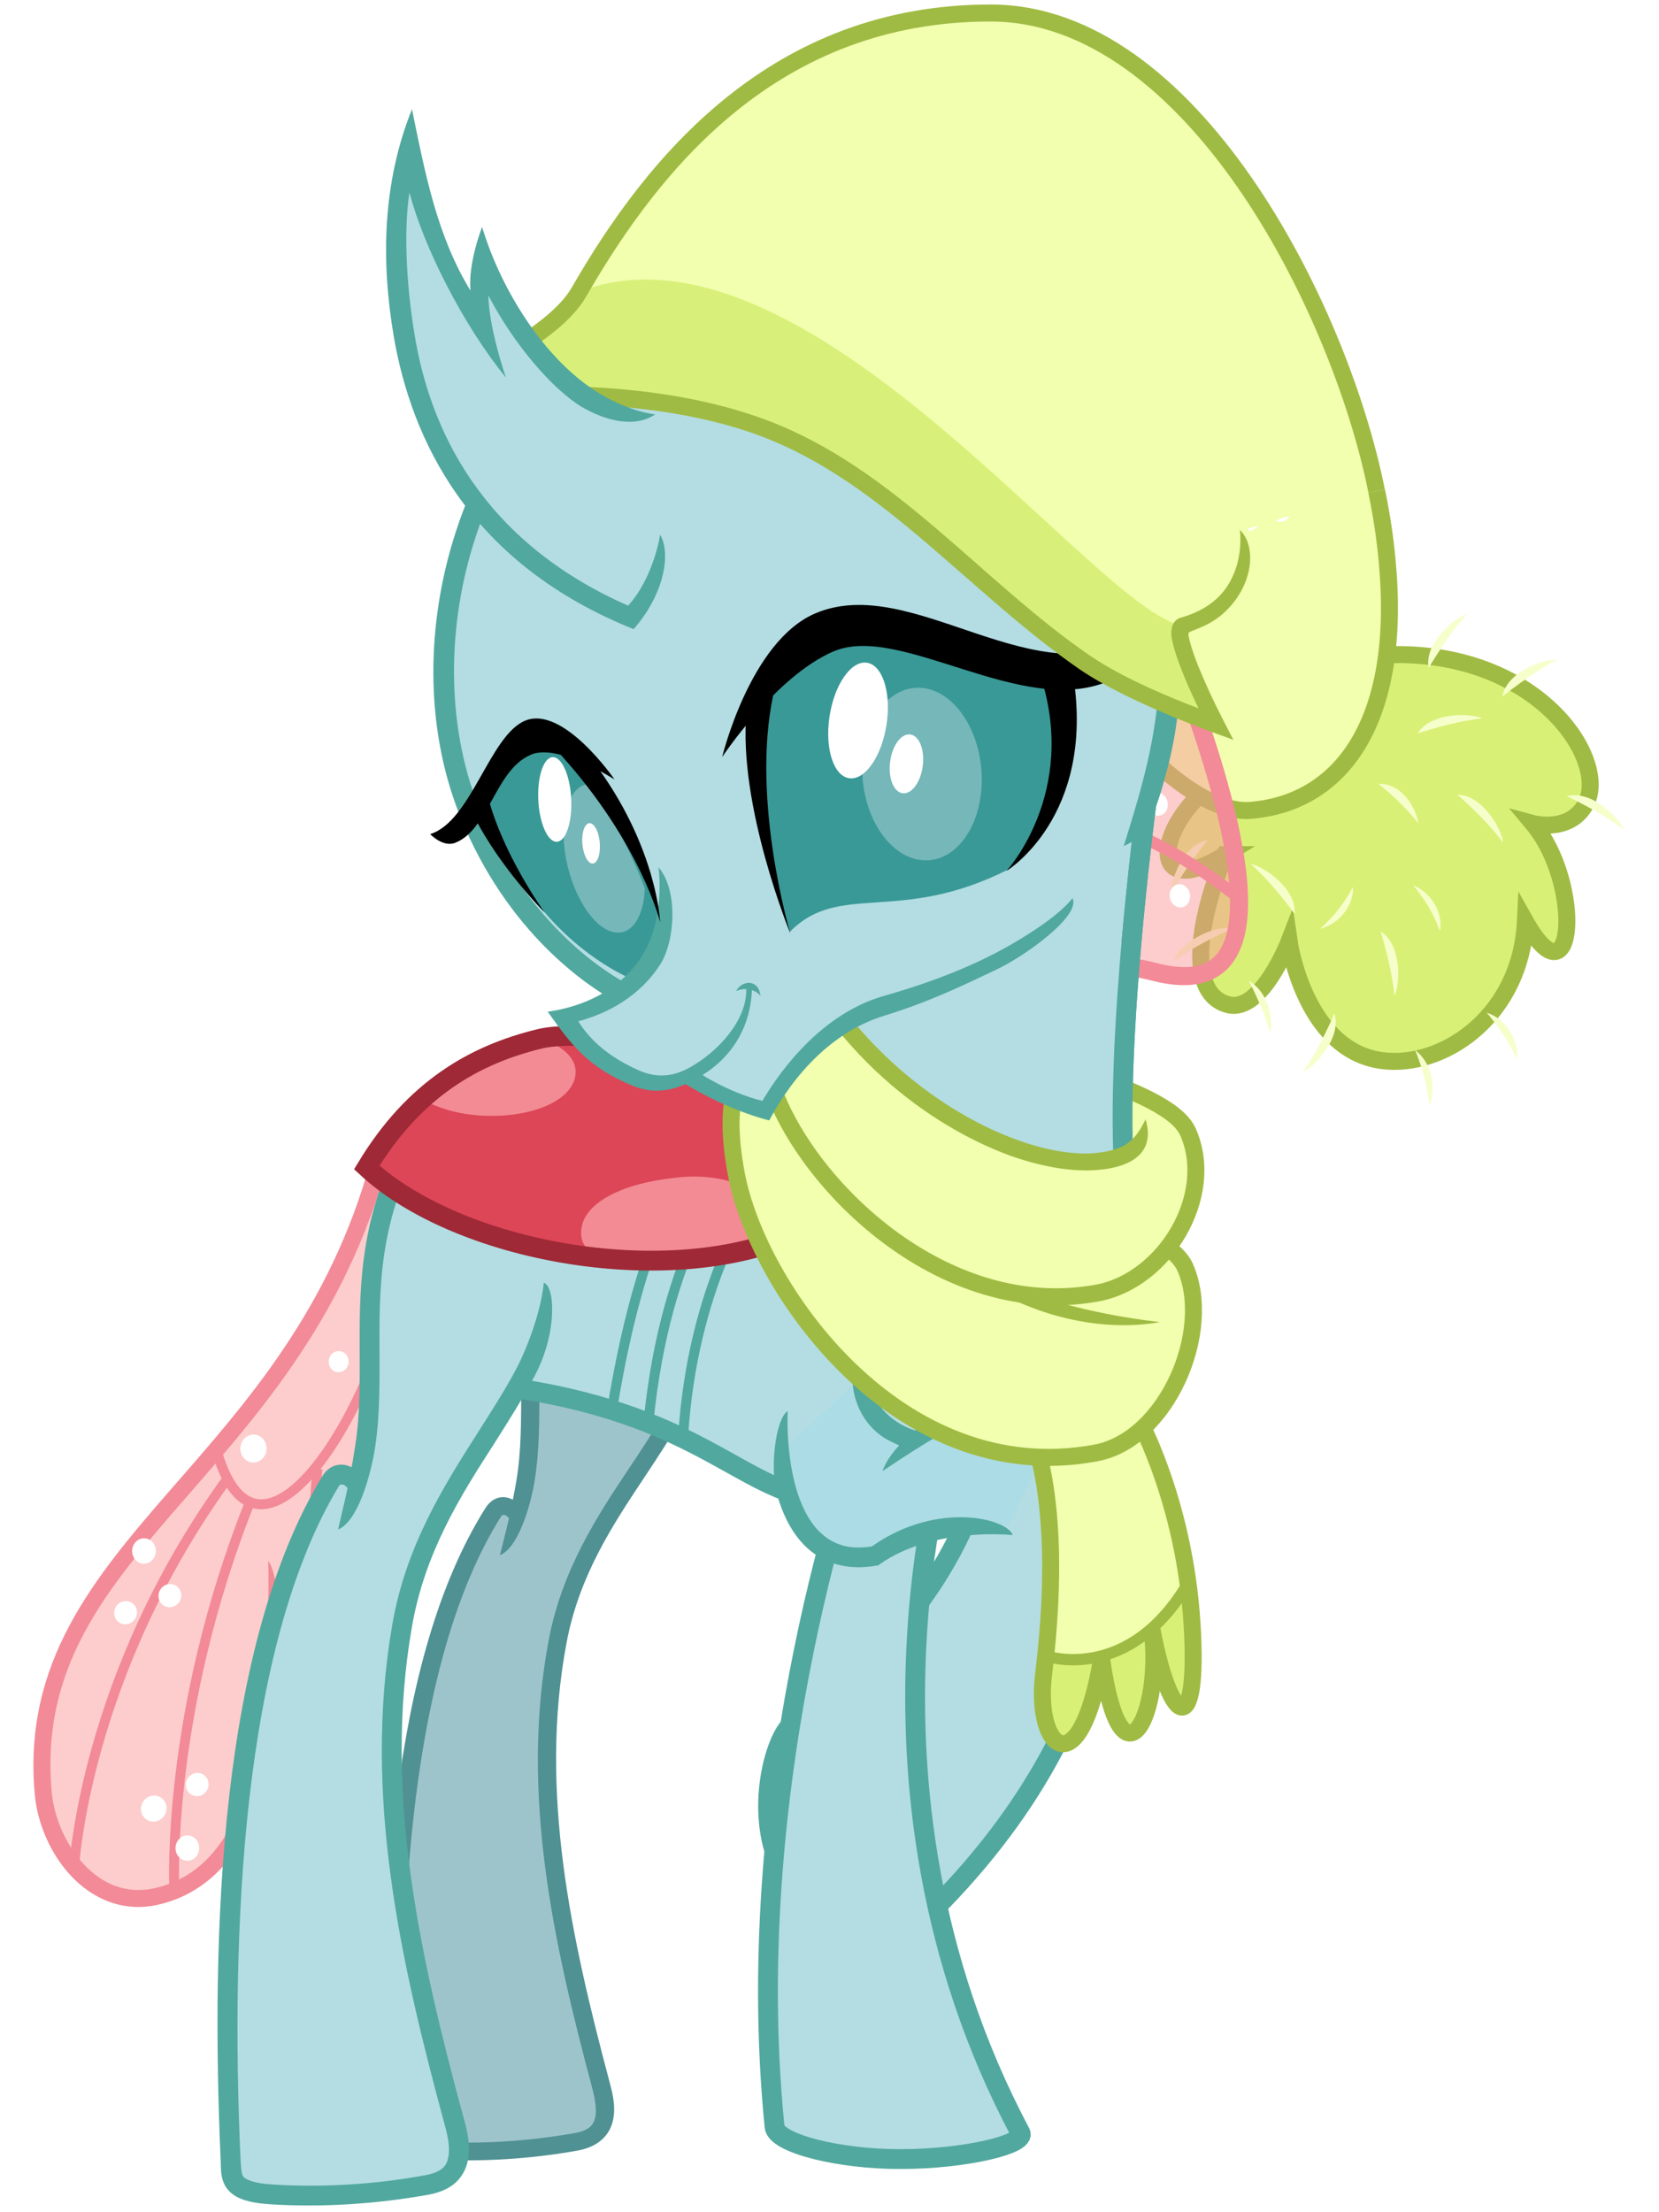 <?xml version="1.0" encoding="UTF-8" standalone="no"?>
<!-- Created with Inkscape (http://www.inkscape.org/) -->
<svg xmlns:dc="http://purl.org/dc/elements/1.1/" xmlns:cc="http://creativecommons.org/ns#" xmlns:rdf="http://www.w3.org/1999/02/22-rdf-syntax-ns#" xmlns:svg="http://www.w3.org/2000/svg" xmlns="http://www.w3.org/2000/svg" xmlns:sodipodi="http://sodipodi.sourceforge.net/DTD/sodipodi-0.dtd" xmlns:inkscape="http://www.inkscape.org/namespaces/inkscape" width="2400" height="3200" viewBox="0 0 2400 3200" id="svg4759" version="1.1" inkscape:version="0.91 r13725" sodipodi:docname="1690438.svg">
  <defs id="defs4761">
    <clipPath clipPathUnits="userSpaceOnUse" id="clipPath4909">
      <path sodipodi:nodetypes="cccccc" inkscape:connector-curvature="0" id="path4911" d="m 1506.9,2659.4 c -11.3,25.5 -32.1,39.5 -32.1,39.5 0,0 -26.5,-5.7 -26.9,-18.6 -4.6,-42.4 12,-73 12,-73 31.6,-18.2 56.7,6.3 56.7,6.3 1.3,24.7 -9.7,45.8 -9.7,45.8 z" style="opacity:1;fill:#329296;fill-opacity:1;fill-rule:nonzero;stroke:none;stroke-width:7;stroke-linecap:butt;stroke-linejoin:miter;stroke-miterlimit:8;stroke-dasharray:none;stroke-dashoffset:0;stroke-opacity:1"/>
    </clipPath>
    <clipPath clipPathUnits="userSpaceOnUse" id="clipPath4909-7">
      <path sodipodi:nodetypes="cccccc" inkscape:connector-curvature="0" id="path4911-9" d="m 1506.9,2659.4 c -11.3,25.5 -32.1,39.5 -32.1,39.5 0,0 -26.5,-5.7 -26.9,-18.6 -4.6,-42.4 12,-73 12,-73 31.6,-18.2 56.7,6.3 56.7,6.3 1.3,24.7 -9.7,45.8 -9.7,45.8 z" style="opacity:1;fill:#329296;fill-opacity:1;fill-rule:nonzero;stroke:none;stroke-width:7;stroke-linecap:butt;stroke-linejoin:miter;stroke-miterlimit:8;stroke-dasharray:none;stroke-dashoffset:0;stroke-opacity:1"/>
    </clipPath>
    <filter inkscape:collect="always" style="color-interpolation-filters:sRGB" id="filter4848-9" x="-0.27" width="1.541" y="-0.178" height="1.357">
      <feGaussianBlur inkscape:collect="always" stdDeviation="5.433" id="feGaussianBlur4850-3"/>
    </filter>
    <clipPath clipPathUnits="userSpaceOnUse" id="clipPath4909-1">
      <path sodipodi:nodetypes="cccccc" inkscape:connector-curvature="0" id="path4911-0" d="m 1506.9,2659.4 c -11.3,25.5 -32.1,39.5 -32.1,39.5 0,0 -26.5,-5.7 -26.9,-18.6 -4.6,-42.4 12,-73 12,-73 31.6,-18.2 56.7,6.3 56.7,6.3 1.3,24.7 -9.7,45.8 -9.7,45.8 z" style="opacity:1;fill:#329296;fill-opacity:1;fill-rule:nonzero;stroke:none;stroke-width:7;stroke-linecap:butt;stroke-linejoin:miter;stroke-miterlimit:8;stroke-dasharray:none;stroke-dashoffset:0;stroke-opacity:1"/>
    </clipPath>
  </defs>
  <sodipodi:namedview id="base" pagecolor="#ffffff" bordercolor="#666666" borderopacity="1.0" inkscape:pageopacity="0.0" inkscape:pageshadow="2" inkscape:zoom="0.12282" inkscape:cx="1543.6" inkscape:cy="1331.7" inkscape:document-units="px" inkscape:current-layer="layer1" showgrid="false" borderlayer="true" units="px" inkscape:window-width="1500" inkscape:window-height="947" inkscape:window-x="-8" inkscape:window-y="-8" inkscape:window-maximized="1"/>
  <g inkscape:label="Layer 1" inkscape:groupmode="layer" id="layer1" transform="translate(0,2147.6)">
    <g inkscape:export-ydpi="88.97" inkscape:export-xdpi="88.97" inkscape:export-filename="C:\Users\rjher\Desktop\winter.png" transform="matrix(4.097,0,0,4.097,-22191,-24423)" id="g10240" style="display:inline;opacity:1">
      <g id="g10242" transform="matrix(0.899,-0.438,0.438,0.899,-2109.9,3086.3)">
        <path sodipodi:nodetypes="cscsccsscc" inkscape:connector-curvature="0" id="path10244" d="m 5993,5870.3 c -19.5,17.3 -33.6,38.4 -22.2,48.1 9.2,7.8 29.1,-10.7 29.1,-10.7 0,0 -12.6,39 13,53.4 18.4,10.4 49.5,5.2 65.1,-23.2 2.1,35.5 24.2,-2.9 17.5,-29.9 0,0 10.3,9 20,1.8 13.4,-10 8.7,-52 -33.4,-74.6 -25.3,-13.6 -48.6,-9.9 -62.1,11.1 -35.2,-8.4 -67.1,28.1 -27,24 z" style="opacity:1;fill:#d8f076;fill-opacity:1;stroke:#a0bb43;stroke-width:6;stroke-linecap:butt;stroke-linejoin:miter;stroke-miterlimit:4;stroke-dasharray:none;stroke-dashoffset:0;stroke-opacity:1"/>
        <path id="path10246" d="m 6104.7,5831.3 c -5.8,0.2 -16.2,3.8 -18.2,11.2 0,0 10.8,-7.3 20.4,-11.1 -0.6,-0.1 -1.4,-0.1 -2.2,-0.1 z m -108.2,2.8 c 5.7,8.7 10.3,20.9 10.3,20.9 3,-8.3 -5.8,-18.7 -10.3,-20.9 z m 73.5,2.7 c -5.5,-0.1 -17.3,3.8 -19.3,11.7 0,0 10.5,-7.5 20.3,-11.6 -0.3,0 -0.6,-0.1 -1,-0.1 z m 49,20.9 c -5.1,0 -10.7,1.3 -13.6,5.3 0,0 12.7,-3 23.1,-3.2 -1.9,-1.1 -5.5,-2 -9.5,-2.1 z m -39.9,2.2 c -2.2,0 -4.4,0.5 -6.2,1.7 0,0 12.9,1.6 22.8,5.2 -2.4,-2.8 -9.9,-7 -16.6,-6.9 z m -92.7,2.7 c -7.5,0.3 -15.2,8.1 -16.9,12.1 8.3,-6.3 20.1,-11.7 20.1,-11.7 -1.1,-0.3 -2.1,-0.4 -3.2,-0.4 z m 66.2,8.9 c 0,0 4.3,8.4 6.6,18.7 1.5,-4.7 1.3,-15.1 -6.6,-18.7 z m -52.9,5.7 c 4.1,9.9 6.2,22.6 6.2,22.6 4.5,-7.4 -2.2,-19.6 -6.2,-22.6 z m 76.3,10 c 0,0 5.2,11.9 7.1,22.2 1.7,-4.7 0.7,-18.4 -7.1,-22.2 z m -102.1,4.9 c -6.2,-0.2 -12.3,1.6 -13.2,4 10.5,-1.9 23.4,-1.2 23.4,-1.2 -2.7,-1.9 -6.5,-2.7 -10.2,-2.8 z m 54.7,8.2 c -8.4,6.2 -16.9,8.2 -16.9,8.2 8.6,1.6 15,-3.6 16.9,-8.2 z m 81.9,4.3 c 0,0 8.2,9.9 12.9,19.4 0.4,-4.9 -4.4,-17.9 -12.9,-19.4 z m -62.6,4.4 c 0,0 2.6,8.4 1.5,18.8 3,-4 4.2,-12.2 -1.5,-18.8 z m -66.9,4.9 c 0,0 0.5,9.4 -1.3,20 3.3,-3.9 5.8,-13.2 1.3,-20 z m 49.5,4.8 c 0,0 -1.9,12.9 -5.6,22.6 3.9,-3.1 10.2,-15.2 5.6,-22.6 z m -27.4,18.9 c 0,0 -9.7,8.6 -19.1,13.7 5.1,0.2 17.9,-5.1 19.1,-13.7 z m 48.5,23.3 c 0,0 2.6,9.1 2.4,19.6 2.7,-4.3 3.9,-13.5 -2.4,-19.6 z m -28.5,0.8 c 0,0 -0.4,10 -4.1,19.8 4,-3.2 7.9,-11.9 4.1,-19.8 z" style="opacity:1;fill:#f6ffcc;fill-opacity:1;stroke:none;stroke-width:6;stroke-linecap:butt;stroke-linejoin:miter;stroke-miterlimit:4;stroke-dasharray:none;stroke-dashoffset:0;stroke-opacity:1" inkscape:connector-curvature="0"/>
      </g>
      <path style="opacity:1;fill:#f1ffae;fill-opacity:1;stroke:none;stroke-width:6;stroke-linecap:butt;stroke-linejoin:miter;stroke-miterlimit:4;stroke-dasharray:none;stroke-dashoffset:0;stroke-opacity:1" d="m 5902,5605.7 c 1.8,8.7 3.5,21.5 4.2,29.3 5.3,55.8 -15.5,85.3 -48,88.1 -30.8,2.7 -76.7,-69.1 -76.7,-69.1" id="path10248" inkscape:connector-curvature="0" sodipodi:nodetypes="cssc"/>
      <path sodipodi:nodetypes="cssc" inkscape:connector-curvature="0" id="path10250" d="m 5902.5,5610.4 c 1.8,8.7 3,16.8 3.7,24.6 5.3,55.8 -15.5,85.3 -48,88.1 -30.8,2.7 -76.7,-69.1 -76.7,-69.1" style="opacity:1;fill:none;fill-opacity:1;stroke:#a0bb43;stroke-width:6;stroke-linecap:butt;stroke-linejoin:miter;stroke-miterlimit:4;stroke-dasharray:none;stroke-dashoffset:0;stroke-opacity:1"/>
      <g id="g10252" transform="matrix(1,0,-0.035,1,5194.8,3012.7)">
        <path sodipodi:nodetypes="csc" inkscape:connector-curvature="0" id="path10254" d="m 686.33,2767.8 c 0,0 15.15,-6.6 40.02,-0.3 63.77,16.1 8.02,-106.3 -35.99,-197.6" style="opacity:1;fill:#fa9a97;fill-opacity:0.49;fill-rule:nonzero;stroke:#f38a97;stroke-width:6.381;stroke-linecap:butt;stroke-linejoin:miter;stroke-miterlimit:8;stroke-dasharray:none;stroke-dashoffset:0;stroke-opacity:1"/>
        <g id="g10256" transform="matrix(-0.957,0.292,0.292,0.957,516.03,-118.82)">
          <path id="path10258" d="m 628.27,2763.5 c 0,2.3 -1.62,4.1 -3.58,4.1 -1.96,0 -3.55,-1.8 -3.58,-4.1 0,-2.3 1.59,-4.2 3.58,-4.2 1.99,0 3.6,1.9 3.58,4.2 z" style="opacity:1;fill:#ffffff;fill-opacity:1;fill-rule:nonzero;stroke:none;stroke-width:9;stroke-linecap:butt;stroke-linejoin:miter;stroke-miterlimit:8;stroke-dasharray:none;stroke-dashoffset:0;stroke-opacity:1" inkscape:connector-curvature="0" sodipodi:nodetypes="ccccc"/>
          <path id="path10260" d="m 629.09,2797.1 c 0,2.2 -1.62,4.1 -3.58,4.1 -1.95,0 -3.55,-1.9 -3.58,-4.1 0,-2.4 1.59,-4.2 3.58,-4.2 1.99,0 3.6,1.8 3.58,4.2 z" style="opacity:1;fill:#ffffff;fill-opacity:1;fill-rule:nonzero;stroke:none;stroke-width:9;stroke-linecap:butt;stroke-linejoin:miter;stroke-miterlimit:8;stroke-dasharray:none;stroke-dashoffset:0;stroke-opacity:1" inkscape:connector-curvature="0" sodipodi:nodetypes="ccccc"/>
          <path id="path10262" d="m 572.23,2675.4 a 4.151,4.412 0 0 1 -4.15,4.4 4.151,4.412 0 0 1 -4.15,-4.4 4.151,4.412 0 0 1 4.15,-4.4 4.151,4.412 0 0 1 4.15,4.4 z" style="opacity:1;fill:#ffffff;fill-opacity:1;fill-rule:nonzero;stroke:none;stroke-width:9;stroke-linecap:butt;stroke-linejoin:miter;stroke-miterlimit:8;stroke-dasharray:none;stroke-dashoffset:0;stroke-opacity:1" inkscape:connector-curvature="0"/>
          <path id="path10264" d="m 560.03,2675.9 a 3.581,4.161 0 0 1 -3.58,4.1 3.581,4.161 0 0 1 -3.58,-4.1 3.581,4.161 0 0 1 3.58,-4.2 3.581,4.161 0 0 1 3.58,4.2 z" style="opacity:1;fill:#ffffff;fill-opacity:1;fill-rule:nonzero;stroke:none;stroke-width:9;stroke-linecap:butt;stroke-linejoin:miter;stroke-miterlimit:8;stroke-dasharray:none;stroke-dashoffset:0;stroke-opacity:1" inkscape:connector-curvature="0"/>
        </g>
        <path style="opacity:1;fill:none;fill-opacity:1;fill-rule:nonzero;stroke:#f38a97;stroke-width:4.102;stroke-linecap:butt;stroke-linejoin:miter;stroke-miterlimit:8;stroke-dasharray:none;stroke-dashoffset:0;stroke-opacity:1" d="m 756.08,2742.2 c -34.6,-27.1 -57.42,-29 -57.42,-29" id="path10266" inkscape:connector-curvature="0" sodipodi:nodetypes="cc"/>
      </g>
      <g transform="matrix(0.983,-0.218,0.184,0.976,4579.5,3181.4)" inkscape:transform-center-y="117.19" inkscape:transform-center-x="53.65" id="g10268">
        <path sodipodi:nodetypes="cssccc" inkscape:connector-curvature="0" id="path10270" d="m 462.56,2821.6 c -47.77,114 -153.55,114.3 -162.23,205.3 -1.78,18.7 9.14,44.5 32.16,44.5 40.84,0 54.36,-58.4 59.12,-89.4 45.41,37.3 57.23,-90.8 76.15,-144.8 z" style="opacity:1;fill:#fa9a97;fill-opacity:0.49;fill-rule:nonzero;stroke:none;stroke-width:7;stroke-linecap:butt;stroke-linejoin:miter;stroke-miterlimit:8;stroke-dasharray:none;stroke-dashoffset:0;stroke-opacity:1"/>
        <path style="color:#000000;font-style:normal;font-variant:normal;font-weight:normal;font-stretch:normal;font-size:medium;line-height:normal;font-family:sans-serif;text-indent:0;text-align:start;text-decoration:none;text-decoration-line:none;text-decoration-style:solid;text-decoration-color:#000000;letter-spacing:normal;word-spacing:normal;text-transform:none;direction:ltr;block-progression:tb;writing-mode:lr-tb;baseline-shift:baseline;text-anchor:start;white-space:normal;clip-rule:nonzero;display:inline;overflow:visible;visibility:visible;opacity:1;isolation:auto;mix-blend-mode:normal;color-interpolation:sRGB;color-interpolation-filters:linearRGB;solid-color:#000000;solid-opacity:1;fill:#f38a97;fill-opacity:1;fill-rule:nonzero;stroke:none;stroke-width:6;stroke-linecap:butt;stroke-linejoin:miter;stroke-miterlimit:8;stroke-dasharray:none;stroke-dashoffset:0;stroke-opacity:1;color-rendering:auto;image-rendering:auto;shape-rendering:auto;text-rendering:auto;enable-background:accumulate" d="m 454.38,2832.4 c -23.68,48.4 -58.35,74.3 -89.42,98.1 -33.53,25.7 -63.17,49.4 -67.62,96.1 -0.96,10.1 1.43,21.7 7.21,31.1 5.78,9.4 15.31,16.7 27.94,16.7 14.85,0 26.53,-7.4 35.2,-18 8.67,-10.6 14.59,-24.4 18.76,-38.1 8.33,-27.4 8.92,-50.6 6.58,-54.8 0,0 -4.27,26.6 -12.32,53.1 -4.03,13.2 -9.78,26.4 -17.66,36 -7.89,9.6 -17.65,15.8 -30.56,15.8 -10.39,0 -17.83,-5.7 -22.82,-13.8 -5,-8.2 -7.18,-18.8 -6.35,-27.4 4.23,-44.4 31.82,-66.3 65.29,-91.9 33.48,-25.7 72.52,-54.8 96.71,-112.5 0,0 -7.54,2.6 -10.94,9.6 z" id="path10272" inkscape:connector-curvature="0" sodipodi:nodetypes="csssssscsssssscc"/>
        <path style="color:#000000;font-style:normal;font-variant:normal;font-weight:normal;font-stretch:normal;font-size:medium;line-height:normal;font-family:sans-serif;text-indent:0;text-align:start;text-decoration:none;text-decoration-line:none;text-decoration-style:solid;text-decoration-color:#000000;letter-spacing:normal;word-spacing:normal;text-transform:none;direction:ltr;block-progression:tb;writing-mode:lr-tb;baseline-shift:baseline;text-anchor:start;white-space:normal;clip-rule:nonzero;display:inline;overflow:visible;visibility:visible;opacity:1;isolation:auto;mix-blend-mode:normal;color-interpolation:sRGB;color-interpolation-filters:linearRGB;solid-color:#000000;solid-opacity:1;fill:#fa9a97;fill-opacity:1;fill-rule:nonzero;stroke:none;stroke-width:6;stroke-linecap:butt;stroke-linejoin:miter;stroke-miterlimit:8;stroke-dasharray:none;stroke-dashoffset:0;stroke-opacity:1;color-rendering:auto;image-rendering:auto;shape-rendering:auto;text-rendering:auto;enable-background:accumulate" d="m 464.93,2836.2 c -9.64,27.5 -17.28,73 -28.11,106.7 -5.41,16.9 -11.75,30.8 -18.72,37.7 -3.49,3.4 -6.91,5.1 -10.66,5.1 -3.75,0 -9.76,-2.8 -15.03,-7.2 l -2.24,5.8 c 5.96,4.9 11.74,7.4 17.31,7.4 5.57,-0.1 10.59,-2.7 14.83,-6.9 8.47,-8.3 14.7,-22.8 20.22,-40.1 11.05,-34.4 18.78,-80 28.06,-106.5 z" id="path10274" inkscape:connector-curvature="0" sodipodi:nodetypes="cssccccsscc"/>
        <path style="opacity:1;fill:none;fill-opacity:0.49;fill-rule:nonzero;stroke:#f38a97;stroke-width:3.5;stroke-linecap:butt;stroke-linejoin:miter;stroke-miterlimit:8;stroke-dasharray:none;stroke-dashoffset:0;stroke-opacity:1" d="m 382.42,2921.6 c 5.36,58 66.56,-11.4 79.43,-62.6" id="path10276" inkscape:connector-curvature="0" sodipodi:nodetypes="cc"/>
        <path style="opacity:1;fill:none;fill-opacity:0.49;fill-rule:nonzero;stroke:#f38a97;stroke-width:3.5;stroke-linecap:butt;stroke-linejoin:miter;stroke-miterlimit:8;stroke-dasharray:none;stroke-dashoffset:0;stroke-opacity:1" d="m 384.28,2931.8 c -62.43,57.7 -78.27,123.7 -78.27,123.7" id="path10278" inkscape:connector-curvature="0" sodipodi:nodetypes="cc"/>
        <path style="opacity:1;fill:none;fill-opacity:0.49;fill-rule:nonzero;stroke:#f38a97;stroke-width:3.5;stroke-linecap:butt;stroke-linejoin:miter;stroke-miterlimit:8;stroke-dasharray:none;stroke-dashoffset:0;stroke-opacity:1" d="m 339.35,3069.9 c 0,0 8.28,-61.4 51.55,-128.8" id="path10280" inkscape:connector-curvature="0" sodipodi:nodetypes="cc"/>
        <path style="opacity:1;fill:none;fill-opacity:0.49;fill-rule:nonzero;stroke:#f38a97;stroke-width:3.5;stroke-linecap:butt;stroke-linejoin:miter;stroke-miterlimit:8;stroke-dasharray:none;stroke-dashoffset:0;stroke-opacity:1" d="m 406.98,2988.1 c 0,0 0.95,-25.8 8.99,-52.7" id="path10282" inkscape:connector-curvature="0" sodipodi:nodetypes="cc"/>
        <path inkscape:connector-curvature="0" style="opacity:1;fill:#ffffff;fill-opacity:1;fill-rule:nonzero;stroke:none;stroke-width:3.5;stroke-linecap:butt;stroke-linejoin:miter;stroke-miterlimit:8;stroke-dasharray:none;stroke-dashoffset:0;stroke-opacity:1" d="m 444.46,2892.3 a 4.511,5.016 0 0 0 -4.51,5 4.511,5.016 0 0 0 4.51,5.1 4.511,5.016 0 0 0 4.51,-5.1 4.511,5.016 0 0 0 -4.51,-5 z m -14.22,3.7 a 3.507,3.762 0 0 0 -3.5,3.8 3.507,3.762 0 0 0 3.5,3.7 3.507,3.762 0 0 0 3.51,-3.7 3.507,3.762 0 0 0 -3.51,-3.8 z m 10.71,10.5 a 3.34,3.595 0 0 0 -3.34,3.6 3.34,3.595 0 0 0 3.34,3.6 3.34,3.595 0 0 0 3.34,-3.6 3.34,3.595 0 0 0 -3.34,-3.6 z m -45.73,11.9 a 4.598,4.933 0 0 0 -4.6,4.9 4.598,4.933 0 0 0 4.6,5 4.598,4.933 0 0 0 4.6,-5 4.598,4.933 0 0 0 -4.6,-4.9 z m -44.4,27.6 a 4.176,4.515 0 0 0 -4.18,4.5 4.176,4.515 0 0 0 4.18,4.5 4.176,4.515 0 0 0 4.17,-4.5 4.176,4.515 0 0 0 -4.17,-4.5 z m 6.02,17.9 a 4.009,4.097 0 0 0 -4.01,4.1 4.009,4.097 0 0 0 4.01,4.1 4.009,4.097 0 0 0 4.01,-4.1 4.009,4.097 0 0 0 -4.01,-4.1 z m -16.39,2.5 a 4.009,4.097 0 0 0 -4.01,4.1 4.009,4.097 0 0 0 4.01,4.1 4.009,4.097 0 0 0 4.01,-4.1 4.009,4.097 0 0 0 -4.01,-4.1 z m 13.54,65.2 a 4.009,4.097 0 0 0 -4.01,4.1 4.009,4.097 0 0 0 4.01,4.1 4.009,4.097 0 0 0 4.01,-4.1 4.009,4.097 0 0 0 -4.01,-4.1 z m -16.55,4.5 a 4.511,4.598 0 0 0 -4.51,4.6 4.511,4.598 0 0 0 4.51,4.6 4.511,4.598 0 0 0 4.51,-4.6 4.511,4.598 0 0 0 -4.51,-4.6 z m 9.03,16.4 a 4.176,4.515 0 0 0 -4.18,4.5 4.176,4.515 0 0 0 4.18,4.5 4.176,4.515 0 0 0 4.17,-4.5 4.176,4.515 0 0 0 -4.17,-4.5 z" id="path10284"/>
      </g>
      <path inkscape:transform-center-y="80.696" inkscape:transform-center-x="39.104" sodipodi:nodetypes="ccscscc" inkscape:connector-curvature="0" id="path10286" d="m 5764.4,5950.1 c 0,0 -3.8,50.1 -70,97.5 -5.7,7.8 -11.4,32.6 -1,51.2 10.7,18.8 31.2,26.6 40.2,24.2 86.2,-77.1 79.6,-156.8 70.2,-183.5 -1.6,-4.7 -3.4,-7.8 -4.7,-8.9 -19.5,-8.9 -54.8,6 -71.7,26.3" style="opacity:1;fill:#b3dde2;fill-opacity:1;fill-rule:nonzero;stroke:#51a89e;stroke-width:7;stroke-linecap:butt;stroke-linejoin:miter;stroke-miterlimit:8;stroke-dasharray:none;stroke-dashoffset:0;stroke-opacity:1"/>
      <g transform="matrix(0.917,0,-0.041,0.895,5307.5,3332.5)" id="g10288">
        <path style="opacity:1;fill:#9ec4cb;fill-opacity:1;fill-rule:nonzero;stroke:none;stroke-width:7;stroke-linecap:butt;stroke-linejoin:miter;stroke-miterlimit:8;stroke-dasharray:none;stroke-dashoffset:0;stroke-opacity:1" d="m 487.56,2945.6 c -8.6,15.2 -16.46,32.1 -19.33,52.9 -8.16,59.4 7.13,117.6 24.59,174.9 2.38,7.8 5.28,19.7 -8.4,22.2 -17.85,3.4 -36.67,4.6 -54.8,3.5 -15.71,-0.9 -14.75,-5.8 -15.31,-12.8 -6.36,-79.6 -6.37,-180.5 26.85,-238.9 3.4,-6 8.82,0.6 8.82,0.6 8.14,-24.7 2.09,-70.2 2.09,-70.2 l 58.6,23.9 z" id="path10290" inkscape:connector-curvature="0" sodipodi:nodetypes="csssssscccc"/>
        <path inkscape:connector-curvature="0" id="path10292" transform="matrix(1.091,0,0.011,1.118,-138.68,-357.49)" d="m 568.58,2893.8 c -0.45,6.8 -3.68,18.2 -8.28,27.2 -3.36,6.6 -7.56,13.3 -12.01,20.3 -10.53,16.7 -22.29,35.6 -26.08,60.6 -8.16,53.9 5.51,106.5 21.02,157.8 1.03,3.4 1.96,7.5 1.47,10.3 -0.25,1.4 -0.75,2.5 -1.69,3.4 -0.95,0.9 -2.48,1.7 -5.16,2.2 -16.15,2.9 -33.17,4 -49.51,3.1 -6.86,-0.4 -9.18,-1.7 -9.9,-2.6 -0.71,-0.9 -0.8,-2.7 -1.04,-6 -5.07,-71 -3.76,-161 26.4,-211.9 0.72,-1.3 1.99,-0.6 2.89,0.5 -1.05,5.4 -2.03,9.5 -2.74,13 6.18,-2.4 10.12,-16.7 11.31,-26.2 1.38,-10.9 0.86,-21.7 0.55,-32.6 l -6.41,0.3 c 0.31,11.1 0.83,21.7 -0.58,32.3 -0.32,2.4 -0.65,4.6 -0.99,6.6 0,0 -0.1,0 -0.1,0 -1.22,-0.6 -2.89,-1.1 -4.78,-0.7 -1.89,0.4 -3.6,1.8 -4.7,3.7 -31.8,53.5 -32.37,144.1 -27.26,215.5 0.21,2.9 -0.12,6.4 2.42,9.5 2.53,3 6.94,4.4 14.47,4.8 16.89,1 34.41,-0.1 51.07,-3.1 3.6,-0.7 6.46,-2 8.5,-4 2.05,-1.9 3.14,-4.4 3.56,-6.8 0.85,-4.8 -0.55,-9.5 -1.63,-13.1 -15.46,-51.2 -28.74,-102.8 -20.83,-155.1 3.57,-23.7 14.68,-41.5 25.19,-58.2 4.59,-7.3 9.06,-14.4 12.72,-21.6 7.06,-13.8 5.69,-28.2 2.11,-29.2 z" style="color:#000000;font-style:normal;font-variant:normal;font-weight:normal;font-stretch:normal;font-size:medium;line-height:normal;font-family:sans-serif;text-indent:0;text-align:start;text-decoration:none;text-decoration-line:none;text-decoration-style:solid;text-decoration-color:#000000;letter-spacing:normal;word-spacing:normal;text-transform:none;direction:ltr;block-progression:tb;writing-mode:lr-tb;baseline-shift:baseline;text-anchor:start;white-space:normal;clip-rule:nonzero;display:inline;overflow:visible;visibility:visible;opacity:1;isolation:auto;mix-blend-mode:normal;color-interpolation:sRGB;color-interpolation-filters:linearRGB;solid-color:#000000;solid-opacity:1;fill:#509193;fill-opacity:1;fill-rule:nonzero;stroke:none;stroke-width:7;stroke-linecap:butt;stroke-linejoin:miter;stroke-miterlimit:8;stroke-dasharray:none;stroke-dashoffset:0;stroke-opacity:1;color-rendering:auto;image-rendering:auto;shape-rendering:auto;text-rendering:auto;enable-background:accumulate"/>
      </g>
      <path sodipodi:nodetypes="csssc" inkscape:connector-curvature="0" id="path10294" d="m 5720,5946 c 0,0 -42.7,116.1 -30.1,241.9 0.6,5.9 23,11.5 44.6,11.4 22.4,0 44.4,-5.2 42.2,-9.3 -66.1,-124.4 -23.9,-249.7 -23.9,-249.7" style="opacity:1;fill:#b3dde2;fill-opacity:1;fill-rule:nonzero;stroke:#51a89e;stroke-width:7;stroke-linecap:butt;stroke-linejoin:miter;stroke-miterlimit:8;stroke-dasharray:none;stroke-dashoffset:0;stroke-opacity:1"/>
      <path sodipodi:nodetypes="cccccccccc" inkscape:connector-curvature="0" id="path10296" d="m 5599.5,5927.3 c 66.6,10.3 79.5,37.6 110.2,39.6 90.8,-5.4 105.7,-98 105.7,-98 -9,-46.5 6.2,-151.8 6.2,-151.8 l -109,-5.4 6.5,120.4 -161.1,14.7 c -14.8,23.1 -7.1,93.7 -17,119.4 l 30.6,4 z" style="opacity:1;fill:#b3dde2;fill-opacity:1;fill-rule:nonzero;stroke:none;stroke-width:7;stroke-linecap:butt;stroke-linejoin:miter;stroke-miterlimit:8;stroke-dasharray:none;stroke-dashoffset:0;stroke-opacity:1"/>
      <path style="opacity:1;fill:#b3dde2;fill-opacity:1;fill-rule:nonzero;stroke:none;stroke-width:7;stroke-linecap:butt;stroke-linejoin:miter;stroke-miterlimit:8;stroke-dasharray:none;stroke-dashoffset:0;stroke-opacity:1" d="m 5579.5,5958.3 c -9.1,15.2 -17.6,32.1 -21.2,52.9 -10.2,59.4 3,117.6 18.5,174.9 2.1,7.8 4.6,19.7 -9.2,22.2 -17.9,3.4 -36.8,4.6 -54.9,3.5 -15.7,-0.9 -14.5,-5.8 -14.9,-12.8 -3.5,-79.6 0,-180.5 35.2,-238.9 3.6,-6 8.8,0.6 8.8,0.6" id="path10298" inkscape:connector-curvature="0" sodipodi:nodetypes="cssssssc"/>
      <path sodipodi:nodetypes="csscsscc" inkscape:connector-curvature="0" id="path10300" d="m 5560.3,5835.2 c -16.2,28.8 -17,53.6 -16.9,76.3 0,12.5 0.3,24.3 -1.6,36.1 -2.2,14.6 -4.6,22.8 -6,29.4 6.8,-2.7 11.5,-18.7 13.1,-29.3 1.8,-12.2 1.5,-24.3 1.5,-36.4 -0.1,-22.6 0.6,-45.5 16,-72.9 z" style="color:#000000;font-style:normal;font-variant:normal;font-weight:normal;font-stretch:normal;font-size:medium;line-height:normal;font-family:sans-serif;text-indent:0;text-align:start;text-decoration:none;text-decoration-line:none;text-decoration-style:solid;text-decoration-color:#000000;letter-spacing:normal;word-spacing:normal;text-transform:none;direction:ltr;block-progression:tb;writing-mode:lr-tb;baseline-shift:baseline;text-anchor:start;white-space:normal;clip-rule:nonzero;display:inline;overflow:visible;visibility:visible;opacity:1;isolation:auto;mix-blend-mode:normal;color-interpolation:sRGB;color-interpolation-filters:linearRGB;solid-color:#000000;solid-opacity:1;fill:#51a89e;fill-opacity:1;fill-rule:nonzero;stroke:none;stroke-width:7;stroke-linecap:butt;stroke-linejoin:miter;stroke-miterlimit:8;stroke-dasharray:none;stroke-dashoffset:0;stroke-opacity:1;color-rendering:auto;image-rendering:auto;shape-rendering:auto;text-rendering:auto;enable-background:accumulate"/>
      <path sodipodi:nodetypes="csssssssscssccsssscssssssssc" inkscape:connector-curvature="0" id="path10302" d="m 5608.4,5889.9 c -0.6,7.6 -4.5,20.4 -9.7,30.4 -3.9,7.4 -8.7,14.8 -13.7,22.7 -11.9,18.7 -25.3,39.8 -30.1,67.7 -10.4,60.3 3,119.1 18.5,176.4 1.1,3.9 2,8.4 1.3,11.5 -0.3,1.6 -0.8,2.8 -1.9,3.8 -1.1,1 -2.8,1.9 -5.7,2.5 -17.7,3.3 -36.3,4.5 -54.1,3.4 -7.4,-0.4 -9.9,-1.9 -10.7,-2.8 -0.7,-1 -0.8,-3.1 -1,-6.8 -3.5,-79.3 0.4,-180 34.7,-236.9 1.2,-2 3.7,0.7 4.1,2.4 l 4.5,-5.7 c 0,0 -1.5,-2.1 -4.1,-3.5 -1.3,-0.6 -3.1,-1.2 -5.2,-0.7 -2.1,0.4 -4,2 -5.2,4.1 -36.2,59.9 -39.3,161.1 -35.8,240.9 0.2,3.2 -0.3,7.1 2.4,10.6 2.7,3.4 7.5,4.9 15.7,5.4 18.4,1.1 37.5,-0.2 55.7,-3.5 4,-0.8 7.2,-2.3 9.4,-4.4 2.3,-2.2 3.6,-5 4.1,-7.6 1.1,-5.4 -0.3,-10.7 -1.4,-14.7 -15.5,-57.2 -28.5,-114.9 -18.4,-173.4 4.5,-26.4 17.1,-46.4 29.1,-65 5.2,-8.2 10.2,-16.1 14.4,-24.1 8.1,-15.5 7,-31.6 3.1,-32.7 z" style="color:#000000;font-style:normal;font-variant:normal;font-weight:normal;font-stretch:normal;font-size:medium;line-height:normal;font-family:sans-serif;text-indent:0;text-align:start;text-decoration:none;text-decoration-line:none;text-decoration-style:solid;text-decoration-color:#000000;letter-spacing:normal;word-spacing:normal;text-transform:none;direction:ltr;block-progression:tb;writing-mode:lr-tb;baseline-shift:baseline;text-anchor:start;white-space:normal;clip-rule:nonzero;display:inline;overflow:visible;visibility:visible;opacity:1;isolation:auto;mix-blend-mode:normal;color-interpolation:sRGB;color-interpolation-filters:linearRGB;solid-color:#000000;solid-opacity:1;fill:#51a89e;fill-opacity:1;fill-rule:nonzero;stroke:none;stroke-width:7;stroke-linecap:butt;stroke-linejoin:miter;stroke-miterlimit:8;stroke-dasharray:none;stroke-dashoffset:0;stroke-opacity:1;color-rendering:auto;image-rendering:auto;shape-rendering:auto;text-rendering:auto;enable-background:accumulate"/>
      <path sodipodi:nodetypes="cc" inkscape:connector-curvature="0" id="path10304" d="m 5632.5,5934.8 c 11.6,-71.6 30.6,-88.6 30.6,-88.6" style="opacity:1;fill:none;fill-opacity:0.49;fill-rule:nonzero;stroke:#51a89e;stroke-width:3.5;stroke-linecap:butt;stroke-linejoin:miter;stroke-miterlimit:8;stroke-dasharray:none;stroke-dashoffset:0;stroke-opacity:1"/>
      <path sodipodi:nodetypes="cc" inkscape:connector-curvature="0" id="path10306" d="m 5645.4,5938.8 c 6.2,-61.5 28.8,-86.3 28.8,-86.3" style="opacity:1;fill:none;fill-opacity:0.49;fill-rule:nonzero;stroke:#51a89e;stroke-width:3.5;stroke-linecap:butt;stroke-linejoin:miter;stroke-miterlimit:8;stroke-dasharray:none;stroke-dashoffset:0;stroke-opacity:1"/>
      <path sodipodi:nodetypes="cc" inkscape:connector-curvature="0" id="path10308" d="m 5657.6,5944.5 c 3.2,-53.2 24.7,-84 24.7,-84" style="opacity:1;fill:none;fill-opacity:0.49;fill-rule:nonzero;stroke:#51a89e;stroke-width:3.5;stroke-linecap:butt;stroke-linejoin:miter;stroke-miterlimit:8;stroke-dasharray:none;stroke-dashoffset:0;stroke-opacity:1"/>
      <path sodipodi:nodetypes="cscsc" inkscape:connector-curvature="0" id="path10310" d="m 5545.9,5849.2 c 32.1,29.7 104.9,43.2 150.2,23.9 18.7,-7.9 17.6,-50 17.6,-50 0,0 -80.6,-25.7 -106.8,-19.3 -22.5,5.5 -44,17.3 -61,45.4 z" style="opacity:1;fill:#dc4657;fill-opacity:1;fill-rule:nonzero;stroke:none;stroke-width:7;stroke-linecap:butt;stroke-linejoin:miter;stroke-miterlimit:8;stroke-dasharray:none;stroke-dashoffset:0;stroke-opacity:1"/>
      <path inkscape:connector-curvature="0" id="path10312" d="m 5607.8,5803.6 c -0.3,0.1 -0.6,0.2 -0.9,0.2 -14.6,3.6 -28.7,9.8 -41.5,21.3 5.1,2.9 11.5,4.9 18.6,5.6 18.2,1.7 34.4,-4.4 35.6,-14.2 0.7,-5.6 -4.2,-9.9 -11.8,-12.9 z m 54.1,48.8 c -2.2,0 -4.4,0.1 -6.8,0.4 -18.7,1.9 -33.1,8.8 -33.5,19 -0.2,4.7 2.7,7.7 7.7,9.5 14.4,1.3 28.9,1 42.3,-1.2 9.4,-2.1 15.4,-5.5 15.6,-12.3 0.4,-9 -10.1,-15.2 -25.3,-15.4 z" style="opacity:1;fill:#f38b94;fill-opacity:1;fill-rule:nonzero;stroke:none;stroke-width:7;stroke-linecap:butt;stroke-linejoin:miter;stroke-miterlimit:8;stroke-dasharray:none;stroke-dashoffset:0;stroke-opacity:1"/>
      <path style="opacity:1;fill:none;fill-opacity:1;fill-rule:nonzero;stroke:#9f2936;stroke-width:7;stroke-linecap:butt;stroke-linejoin:miter;stroke-miterlimit:8;stroke-dasharray:none;stroke-dashoffset:0;stroke-opacity:1" d="m 5545.9,5849.2 c 32.1,29.7 104.9,43.2 150.2,23.9 18.7,-7.9 17.6,-50 17.6,-50 0,0 -80.6,-25.7 -106.8,-19.3 -22.5,5.5 -44,17.3 -61,45.4 z" id="path10314" inkscape:connector-curvature="0" sodipodi:nodetypes="cscsc"/>
      <path sodipodi:nodetypes="cccsc" inkscape:connector-curvature="0" id="path10316" d="m 5715.8,5691.3 -7,0.4 c 0,0 3.4,90.8 5.9,158 6.6,-1.7 6.5,-13.2 6.2,-22.2 -2.3,-63.4 -5.1,-136.2 -5.1,-136.2 z" style="color:#000000;font-style:normal;font-variant:normal;font-weight:normal;font-stretch:normal;font-size:medium;line-height:normal;font-family:sans-serif;text-indent:0;text-align:start;text-decoration:none;text-decoration-line:none;text-decoration-style:solid;text-decoration-color:#000000;letter-spacing:normal;word-spacing:normal;text-transform:none;direction:ltr;block-progression:tb;writing-mode:lr-tb;baseline-shift:baseline;text-anchor:start;white-space:normal;clip-rule:nonzero;display:inline;overflow:visible;visibility:visible;opacity:1;isolation:auto;mix-blend-mode:normal;color-interpolation:sRGB;color-interpolation-filters:linearRGB;solid-color:#000000;solid-opacity:1;fill:#51a89e;fill-opacity:1;fill-rule:nonzero;stroke:none;stroke-width:7;stroke-linecap:butt;stroke-linejoin:miter;stroke-miterlimit:8;stroke-dasharray:none;stroke-dashoffset:0;stroke-opacity:1;color-rendering:auto;image-rendering:auto;shape-rendering:auto;text-rendering:auto;enable-background:accumulate"/>
      <path style="opacity:1;fill:none;fill-opacity:0.49;fill-rule:nonzero;stroke:#51a89e;stroke-width:7;stroke-linecap:butt;stroke-linejoin:miter;stroke-miterlimit:8;stroke-dasharray:none;stroke-dashoffset:0;stroke-opacity:1" d="m 5599.5,5927.3 c 66.6,10.3 79.5,37.6 110.2,39.6 90.8,-5.4 105.7,-98 105.7,-98 -9,-46.5 7.8,-163.4 7.8,-163.4" id="path10318" inkscape:connector-curvature="0" sodipodi:nodetypes="cccc"/>
      <g id="g10320" transform="matrix(1,0,-0.035,1,5194.8,3012.7)">
        <path style="opacity:1;fill:#acdce5;fill-opacity:1;fill-rule:nonzero;stroke:none;stroke-width:7;stroke-linecap:butt;stroke-linejoin:miter;stroke-miterlimit:8;stroke-dasharray:none;stroke-dashoffset:0;stroke-opacity:1" d="m 626.73,2911.4 -27.76,26.7 c 9.36,43.8 35.45,36.2 35.45,36.2 0,0 12.37,-9.7 34.78,-11.4 l 12.23,-0.1 20.89,-45.9 c -14.72,-3.5 -39.47,4.9 -53.85,15.9 -18.06,-4 -21.74,-21.4 -21.74,-21.4 z" id="path10322" inkscape:connector-curvature="0" sodipodi:nodetypes="cccccccc"/>
        <path style="color:#000000;font-style:normal;font-variant:normal;font-weight:normal;font-stretch:normal;font-size:medium;line-height:normal;font-family:sans-serif;text-indent:0;text-align:start;text-decoration:none;text-decoration-line:none;text-decoration-style:solid;text-decoration-color:#000000;letter-spacing:normal;word-spacing:normal;text-transform:none;direction:ltr;block-progression:tb;writing-mode:lr-tb;baseline-shift:baseline;text-anchor:start;white-space:normal;clip-rule:nonzero;display:inline;overflow:visible;visibility:visible;opacity:1;isolation:auto;mix-blend-mode:normal;color-interpolation:sRGB;color-interpolation-filters:linearRGB;solid-color:#000000;solid-opacity:1;fill:#51a89e;fill-opacity:1;fill-rule:nonzero;stroke:none;stroke-width:7;stroke-linecap:butt;stroke-linejoin:miter;stroke-miterlimit:8;stroke-dasharray:none;stroke-dashoffset:0;stroke-opacity:1;color-rendering:auto;image-rendering:auto;shape-rendering:auto;text-rendering:auto;enable-background:accumulate" d="m 599.16,2951.5 c 2.23,7.2 5.79,14.4 11.62,19.5 5.83,5.1 14.09,7.9 24.29,6.1 l 0.79,-0.1 0.66,-0.5 c 18.59,-13.3 46.48,-10.2 46.48,-10.2 -1.94,-5.7 -26.95,-12.4 -49.6,4 -8.19,1.3 -13.67,-0.8 -17.99,-4.6 -4.41,-3.8 -7.54,-9.9 -9.58,-16.3 -4.08,-12.9 -3.8,-26.9 -3.8,-26.9 -4.29,2.8 -5.53,20.4 -2.87,29 z" id="path10324" inkscape:connector-curvature="0" sodipodi:nodetypes="sscccccsscs"/>
        <path style="color:#000000;font-style:normal;font-variant:normal;font-weight:normal;font-stretch:normal;font-size:medium;line-height:normal;font-family:sans-serif;text-indent:0;text-align:start;text-decoration:none;text-decoration-line:none;text-decoration-style:solid;text-decoration-color:#000000;letter-spacing:normal;word-spacing:normal;text-transform:none;direction:ltr;block-progression:tb;writing-mode:lr-tb;baseline-shift:baseline;text-anchor:start;white-space:normal;clip-rule:nonzero;display:inline;overflow:visible;visibility:visible;opacity:1;isolation:auto;mix-blend-mode:normal;color-interpolation:sRGB;color-interpolation-filters:linearRGB;solid-color:#000000;solid-opacity:1;fill:#51a89e;fill-opacity:1;fill-rule:nonzero;stroke:none;stroke-width:7;stroke-linecap:butt;stroke-linejoin:miter;stroke-miterlimit:8;stroke-dasharray:none;stroke-dashoffset:0;stroke-opacity:1;color-rendering:auto;image-rendering:auto;shape-rendering:auto;text-rendering:auto;enable-background:accumulate" d="m 626.84,2903.1 c -4.82,4.4 -2.78,23.3 12.3,30.3 1.82,0.9 3.74,1.7 5.8,2.4 l 8.62,-5.1 c -12.19,-1.4 -18.53,-8.1 -22.27,-14.7 -3.74,-6.7 -4.45,-12.9 -4.45,-12.9 z" id="path10326" inkscape:connector-curvature="0" sodipodi:nodetypes="csccsc"/>
      </g>
      <path sodipodi:nodetypes="cscsccccccc" inkscape:connector-curvature="0" id="path10328" d="m 5786.9,5924.5 c -8.1,-0.3 -17.1,1.7 -25.8,5 -13.9,5.4 -29.6,16.8 -33.1,26.9 6.4,-4.2 22.6,-15.4 35.4,-20.3 12.6,-4.9 25.1,-6 33.6,-2.5 0.3,0.4 2.1,3 3.5,7.1 l 6.6,-2.5 c -1.7,-4.9 -3.2,-8.2 -5.7,-10.3 l -0.3,-0.3 -0.5,-0.2 c -4.1,-1.9 -8.8,-2.8 -13.7,-2.9 z" style="color:#000000;font-style:normal;font-variant:normal;font-weight:normal;font-stretch:normal;font-size:medium;line-height:normal;font-family:sans-serif;text-indent:0;text-align:start;text-decoration:none;text-decoration-line:none;text-decoration-style:solid;text-decoration-color:#000000;letter-spacing:normal;word-spacing:normal;text-transform:none;direction:ltr;block-progression:tb;writing-mode:lr-tb;baseline-shift:baseline;text-anchor:start;white-space:normal;clip-rule:nonzero;display:inline;overflow:visible;visibility:visible;opacity:1;isolation:auto;mix-blend-mode:normal;color-interpolation:sRGB;color-interpolation-filters:linearRGB;solid-color:#000000;solid-opacity:1;fill:#51a89e;fill-opacity:1;fill-rule:nonzero;stroke:none;stroke-width:7;stroke-linecap:butt;stroke-linejoin:miter;stroke-miterlimit:8;stroke-dasharray:none;stroke-dashoffset:0;stroke-opacity:1;color-rendering:auto;image-rendering:auto;shape-rendering:auto;text-rendering:auto;enable-background:accumulate"/>
      <g id="g10330" transform="matrix(-0.983,0.183,0.183,0.983,10231,-1714.6)">
        <path sodipodi:nodetypes="csccscc" inkscape:connector-curvature="0" id="path10332" d="m 5743.9,6703.6 c -5,10.2 -15.2,44.4 -10,87.2 5,41.1 12,35 14.3,-0.3 2.4,28.6 19.8,55.1 19.3,8.7 16.6,39.1 29.4,25.6 21.2,-0.3 -21.2,-67.2 -9.4,-92.3 -9.4,-92.3 z" style="opacity:1;fill:#f1ffae;fill-opacity:1;stroke:none;stroke-width:6;stroke-linecap:butt;stroke-linejoin:miter;stroke-miterlimit:4;stroke-dasharray:none;stroke-dashoffset:0;stroke-opacity:1"/>
        <path style="opacity:1;fill:#d8f076;fill-opacity:1;stroke:none;stroke-width:6;stroke-linecap:butt;stroke-linejoin:miter;stroke-miterlimit:4;stroke-dasharray:none;stroke-dashoffset:0;stroke-opacity:1" d="m 5732.8,6778.8 c 0.2,3.9 0.6,7.9 1.1,12 5,41.1 12,35 14.3,-0.3 2.4,28.6 19.8,55.1 19.3,8.7 16.6,39.1 29.4,25.6 21.2,-0.3 -0.7,-2.1 -1.3,-4.1 -1.9,-6.1 0,0 -24,12.6 -54,-14 z" id="path10334" inkscape:connector-curvature="0" sodipodi:nodetypes="csccscc"/>
        <path sodipodi:nodetypes="cc" inkscape:connector-curvature="0" id="path10336" d="m 5732.6,6776.6 c 26.9,31 53.4,16.5 53.4,16.5" style="opacity:1;fill:none;fill-opacity:1;stroke:#a0bb43;stroke-width:4;stroke-linecap:butt;stroke-linejoin:miter;stroke-miterlimit:4;stroke-dasharray:none;stroke-dashoffset:0;stroke-opacity:1"/>
        <path style="opacity:1;fill:none;fill-opacity:1;stroke:#a0bb43;stroke-width:6;stroke-linecap:butt;stroke-linejoin:miter;stroke-miterlimit:4;stroke-dasharray:none;stroke-dashoffset:0;stroke-opacity:1" d="m 5743.9,6703.6 c -5,10.2 -15.2,44.4 -10,87.2 5,41.1 14.2,35 14.3,-0.3 1.5,29.3 21.5,56.9 19.4,6.9 15.8,43.4 29.3,27.4 21.1,1.5 -21.2,-67.2 -9.4,-92.3 -9.4,-92.3 z" id="path10338" inkscape:connector-curvature="0" sodipodi:nodetypes="csccscc"/>
      </g>
      <path sodipodi:nodetypes="ssssss" inkscape:connector-curvature="0" id="path10340" d="m 5689.8,5808.2 c -12.2,2.2 -18.7,15.1 -13.4,43.3 7.5,40.2 57.2,111.5 126.9,98.5 25.1,-4.6 41.5,-43.1 31.6,-65.5 -5.6,-13 -39.8,-20.6 -67.7,-33.2 -29.8,-13.6 -62,-46 -77.4,-43.1 z" style="opacity:1;fill:#f1ffae;fill-opacity:1;stroke:#a0bb43;stroke-width:6;stroke-linecap:butt;stroke-linejoin:miter;stroke-miterlimit:4;stroke-dasharray:none;stroke-dashoffset:0;stroke-opacity:1"/>
      <path style="opacity:1;fill:#a0bb43;fill-opacity:1;stroke:none;stroke-width:6;stroke-linecap:butt;stroke-linejoin:miter;stroke-miterlimit:4;stroke-dasharray:none;stroke-dashoffset:0;stroke-opacity:1" d="m 5781.7,5894 -11.4,-0.1 c 0,0 25.7,15.1 55.7,9.9 -28.2,-3.3 -44.3,-9.8 -44.3,-9.8 z" id="path10342" inkscape:connector-curvature="0" sodipodi:nodetypes="cccc"/>
      <path style="opacity:1;fill:#f1ffae;fill-opacity:1;stroke:#a0bb43;stroke-width:6;stroke-linecap:butt;stroke-linejoin:miter;stroke-miterlimit:4;stroke-dasharray:none;stroke-dashoffset:0;stroke-opacity:1" d="m 5696.9,5769.8 c -9,1.2 -15.5,13.9 -10.2,42.1 6.8,36.2 59.1,92.4 117.3,81.6 23.8,-4.5 41.8,-34.4 31.9,-56.8 -5.7,-12.9 -39.9,-20.6 -67.7,-33.2 -29.8,-13.6 -55.7,-35.7 -71.3,-33.7 z" id="path10344" inkscape:connector-curvature="0" sodipodi:nodetypes="ssssss"/>
      <path style="opacity:1;fill:#b3dde2;fill-opacity:1;stroke:none;stroke-width:6;stroke-linecap:butt;stroke-linejoin:miter;stroke-miterlimit:4;stroke-dasharray:none;stroke-dashoffset:0;stroke-opacity:1" d="m 5812.8,5845.5 c 0,0 -1.1,-37.1 2.7,-75.9 l -117.6,3 c 50.5,89 114.9,72.9 114.9,72.9 z" id="path10346" inkscape:connector-curvature="0" sodipodi:nodetypes="cccc"/>
      <path sodipodi:nodetypes="cc" inkscape:connector-curvature="0" id="path10348" d="m 5813,5844.1 c -2,-53.9 10.2,-138.6 10.2,-138.6" style="opacity:1;fill:none;fill-opacity:0.49;fill-rule:nonzero;stroke:#51a89e;stroke-width:7;stroke-linecap:butt;stroke-linejoin:miter;stroke-miterlimit:8;stroke-dasharray:none;stroke-dashoffset:0;stroke-opacity:1"/>
      <path style="color:#000000;font-style:normal;font-variant:normal;font-weight:normal;font-stretch:normal;font-size:medium;line-height:normal;font-family:sans-serif;text-indent:0;text-align:start;text-decoration:none;text-decoration-line:none;text-decoration-style:solid;text-decoration-color:#000000;letter-spacing:normal;word-spacing:normal;text-transform:none;direction:ltr;block-progression:tb;writing-mode:lr-tb;baseline-shift:baseline;text-anchor:start;white-space:normal;clip-rule:nonzero;display:inline;overflow:visible;visibility:visible;opacity:1;isolation:auto;mix-blend-mode:normal;color-interpolation:sRGB;color-interpolation-filters:linearRGB;solid-color:#000000;solid-opacity:1;fill:#a0bb43;fill-opacity:1;fill-rule:nonzero;stroke:none;stroke-width:6;stroke-linecap:butt;stroke-linejoin:miter;stroke-miterlimit:4;stroke-dasharray:none;stroke-dashoffset:0;stroke-opacity:1;color-rendering:auto;image-rendering:auto;shape-rendering:auto;text-rendering:auto;enable-background:accumulate" d="m 5704.5,5779.2 c 19.2,31.7 47.2,51.6 70.9,60.2 11.7,4.3 22.5,5.7 30.2,4.4 7.6,-1.2 11.5,-3.6 15.3,-11.6 3.1,10.2 -2.8,16 -14.4,17.6 -9.2,1.3 -20.7,-0.3 -33.2,-4.7 -20.3,-7.4 -43.6,-22.4 -62,-45.6 -7.9,-10.1 -8.1,-17.6 -6.8,-20.3 z" id="path10350" inkscape:connector-curvature="0" sodipodi:nodetypes="ccscscsc"/>
      <path style="display:inline;opacity:1;fill:#b3dde2;fill-opacity:1;fill-rule:nonzero;stroke:none;stroke-width:7;stroke-linecap:butt;stroke-linejoin:miter;stroke-miterlimit:8;stroke-dasharray:none;stroke-dashoffset:0;stroke-opacity:1" d="m 5635.1,5787.1 c -8.4,-4.6 -36.6,-22.8 -52.9,-63.6 -24.4,-61 2.2,-144.5 57.4,-171.1 77.7,-37.5 151.2,-0.6 173.5,50.7 26.8,61.2 14.8,103 14.8,103 l -32.7,50 c -26.3,37.2 -83.8,23.3 -108.3,72.5 l -26.4,-11.5 c -23,9.5 -45.8,-20.5 -45.8,-20.5 z" id="path10352" inkscape:connector-curvature="0" sodipodi:nodetypes="cssscccccc"/>
      <path sodipodi:nodetypes="cccccc" inkscape:connector-curvature="0" id="path10354" d="m 5607.3,5757.4 c 15.3,18.8 32.5,25.4 32.5,25.4 0,0 13.8,-11.6 9.7,-22.6 -11.6,-37.2 -32,-59 -32,-59 -24.9,-7.4 -31.6,19.9 -31.6,19.9 7.7,21.2 21.4,36.3 21.4,36.3 z" style="opacity:1;fill:#399997;fill-opacity:1;fill-rule:nonzero;stroke:none;stroke-width:7;stroke-linecap:butt;stroke-linejoin:miter;stroke-miterlimit:8;stroke-dasharray:none;stroke-dashoffset:0;stroke-opacity:1"/>
      <path sodipodi:nodetypes="ccccc" inkscape:connector-curvature="0" id="path10356" d="m 5772.4,5744 c -38.6,19.5 -59.5,4.1 -77.1,22 0,0 -14.7,-39.6 -10.5,-86.2 20.4,-43.9 105.6,-3.8 105.6,-3.8 0,0 7.9,46.8 -18,68 z" style="opacity:1;fill:#399997;fill-opacity:1;fill-rule:nonzero;stroke:none;stroke-width:7;stroke-linecap:butt;stroke-linejoin:miter;stroke-miterlimit:8;stroke-dasharray:none;stroke-dashoffset:0;stroke-opacity:1"/>
      <path style="color:#000000;font-style:normal;font-variant:normal;font-weight:normal;font-stretch:normal;font-size:medium;line-height:normal;font-family:sans-serif;text-indent:0;text-align:start;text-decoration:none;text-decoration-line:none;text-decoration-style:solid;text-decoration-color:#000000;letter-spacing:normal;word-spacing:normal;text-transform:none;direction:ltr;block-progression:tb;writing-mode:lr-tb;baseline-shift:baseline;text-anchor:start;white-space:normal;clip-rule:nonzero;display:inline;overflow:visible;visibility:visible;opacity:1;isolation:auto;mix-blend-mode:normal;color-interpolation:sRGB;color-interpolation-filters:linearRGB;solid-color:#000000;solid-opacity:1;fill:#51a89e;fill-opacity:1;fill-rule:nonzero;stroke:none;stroke-width:7;stroke-linecap:butt;stroke-linejoin:miter;stroke-miterlimit:8;stroke-dasharray:none;stroke-dashoffset:0;stroke-opacity:1;color-rendering:auto;image-rendering:auto;shape-rendering:auto;text-rendering:auto;enable-background:accumulate" d="m 5638.1,5549.1 c 79.4,-38.3 155.1,-0.8 178.4,52.4 20.5,47.1 18.9,81.4 11.9,107.7 -4,15.1 -7.1,23.1 -15.2,26.5 5,-16.1 12.6,-39.5 12.5,-62.8 0,-18.9 -4.1,-41.2 -15.9,-68.3 -21.5,-49.2 -92.8,-85.6 -168.8,-49 -26.4,12.8 -46.3,39.4 -56.5,70.5 -10.3,31 -10.8,66.4 1,96 16,39.8 43.5,57.4 51.5,61.8 l -3.7,6.4 c -8.9,-4.9 -37.8,-23.6 -54.5,-65.3 -12.6,-31.5 -12,-68.4 -1.2,-101 10.7,-32.6 31.7,-61 60.5,-74.9 z" id="path10358" inkscape:connector-curvature="0" sodipodi:nodetypes="ssscsssssccsss"/>
      <path inkscape:connector-curvature="0" id="path10360" d="m 5648.9,5743.2 c 7,8 5.9,25.9 0.7,34.2 -5.5,8.7 -15,16.4 -29,20.2 4.3,6.9 11.2,12.9 21.8,17.5 6.8,2.9 12.7,1.6 17.9,-1.4 9.4,-5.3 19.9,-16.3 19.6,-27.5 -1.2,0 -2.4,0.2 -3.6,0.7 2.3,-4.1 8.1,-4.1 8.6,1.7 -0.8,-1 -1.9,-1.7 -3,-2 -0.6,14 -7.9,24.7 -19.2,31 -6.8,3.9 -14.1,6.3 -22.8,2.8 -15.7,-6.5 -21.5,-14.1 -30.1,-26.2 17.9,-2.5 32.4,-12.6 37.2,-28.3 3.6,-11.6 1.9,-22.7 1.9,-22.7 z" style="color:#000000;font-style:normal;font-variant:normal;font-weight:normal;font-stretch:normal;font-size:medium;line-height:normal;font-family:sans-serif;text-indent:0;text-align:start;text-decoration:none;text-decoration-line:none;text-decoration-style:solid;text-decoration-color:#000000;letter-spacing:normal;word-spacing:normal;text-transform:none;direction:ltr;block-progression:tb;writing-mode:lr-tb;baseline-shift:baseline;text-anchor:start;white-space:normal;clip-rule:nonzero;display:inline;overflow:visible;visibility:visible;opacity:1;isolation:auto;mix-blend-mode:normal;color-interpolation:sRGB;color-interpolation-filters:linearRGB;solid-color:#000000;solid-opacity:1;fill:#51a89e;fill-opacity:1;fill-rule:nonzero;stroke:none;stroke-width:7;stroke-linecap:butt;stroke-linejoin:miter;stroke-miterlimit:8;stroke-dasharray:none;stroke-dashoffset:0;stroke-opacity:1;color-rendering:auto;image-rendering:auto;shape-rendering:auto;text-rendering:auto;enable-background:accumulate"/>
      <path sodipodi:nodetypes="cssccccssc" inkscape:connector-curvature="0" id="path10362" d="m 5795.1,5754.1 c 3.1,6.4 -17.4,20.8 -26.8,25.2 -10.2,4.8 -23,11.2 -39.6,16.3 -18.1,5.5 -31.9,20.5 -40.7,37 -10.3,-2.7 -21.5,-7.8 -30.3,-13.3 l 4.8,-4 c 0,0 10.1,7.1 23.1,10.4 3.6,-6.1 18.5,-30.2 43,-37.1 27.8,-7.9 43.3,-16.7 53.5,-23.5 10.1,-6.7 13,-11 13,-11 z" style="color:#000000;font-style:normal;font-variant:normal;font-weight:normal;font-stretch:normal;font-size:medium;line-height:normal;font-family:sans-serif;text-indent:0;text-align:start;text-decoration:none;text-decoration-line:none;text-decoration-style:solid;text-decoration-color:#000000;letter-spacing:normal;word-spacing:normal;text-transform:none;direction:ltr;block-progression:tb;writing-mode:lr-tb;baseline-shift:baseline;text-anchor:start;white-space:normal;clip-rule:nonzero;display:inline;overflow:visible;visibility:visible;opacity:1;isolation:auto;mix-blend-mode:normal;color-interpolation:sRGB;color-interpolation-filters:linearRGB;solid-color:#000000;solid-opacity:1;fill:#51a89e;fill-opacity:1;fill-rule:nonzero;stroke:none;stroke-width:7;stroke-linecap:butt;stroke-linejoin:miter;stroke-miterlimit:8;stroke-dasharray:none;stroke-dashoffset:0;stroke-opacity:1;color-rendering:auto;image-rendering:auto;shape-rendering:auto;text-rendering:auto;enable-background:accumulate"/>
      <path sodipodi:nodetypes="cscssc" inkscape:connector-curvature="0" id="path10364" d="m 5671.4,5704.3 c 0,0 9.8,-40.8 32.8,-50.7 34.6,-14.8 77.8,30.9 115.9,7.5 0,0 -6,13.8 -12.3,16.4 -30.6,13 -73.5,-20.6 -97.1,-10.5 -20.5,8.8 -39.3,37.3 -39.3,37.3 z" style="opacity:1;fill:#000000;fill-opacity:1;fill-rule:nonzero;stroke:none;stroke-width:7;stroke-linecap:butt;stroke-linejoin:miter;stroke-miterlimit:8;stroke-dasharray:none;stroke-dashoffset:0;stroke-opacity:1"/>
      <path sodipodi:nodetypes="cccc" inkscape:connector-curvature="0" id="path10366" d="m 5783.9,5675.9 11.5,-0.1 c 7.7,49.7 -23.6,68.7 -23.6,68.7 0,0 25.3,-27.4 12.1,-68.6 z" style="opacity:1;fill:#000000;fill-opacity:1;fill-rule:nonzero;stroke:none;stroke-width:7;stroke-linecap:butt;stroke-linejoin:miter;stroke-miterlimit:8;stroke-dasharray:none;stroke-dashoffset:0;stroke-opacity:1"/>
      <path sodipodi:nodetypes="cccc" inkscape:connector-curvature="0" id="path10368" d="m 5690.4,5678.4 c -10,37.7 5.1,88.3 5.1,88.3 0,0 -18.6,-45.4 -15.5,-78.3 z" style="opacity:1;fill:#000000;fill-opacity:1;fill-rule:nonzero;stroke:none;stroke-width:7;stroke-linecap:butt;stroke-linejoin:miter;stroke-miterlimit:8;stroke-dasharray:none;stroke-dashoffset:0;stroke-opacity:1"/>
      <g transform="matrix(-0.964,0.413,0.38,0.95,6143.6,2588.1)" id="g10370">
        <ellipse style="display:inline;opacity:0.898;fill:#85bec2;fill-opacity:1;fill-rule:nonzero;stroke:none;stroke-width:8;stroke-linecap:butt;stroke-linejoin:miter;stroke-miterlimit:8;stroke-dasharray:none;stroke-dashoffset:0;stroke-opacity:1;filter:url(#filter4848-9)" id="ellipse10372" cx="4337.6" cy="4172.9" rx="24.079" ry="36.453" transform="matrix(0.777,-0.33,0.26,0.767,-2993.6,881.87)"/>
        <ellipse style="opacity:1;fill:#ffffff;fill-opacity:1;fill-rule:nonzero;stroke:none;stroke-width:7;stroke-linecap:butt;stroke-linejoin:miter;stroke-miterlimit:8;stroke-dasharray:none;stroke-dashoffset:0;stroke-opacity:1" id="ellipse10374" cx="-28.656" cy="3011.5" rx="9.867" ry="19.826" transform="matrix(0.864,-0.503,0.498,0.867,0,0)"/>
        <ellipse transform="matrix(0.773,-0.634,0.524,0.852,0,0)" ry="10.02" rx="5.712" cy="3001.7" cx="-139.24" id="ellipse10376" style="opacity:1;fill:#ffffff;fill-opacity:1;fill-rule:nonzero;stroke:none;stroke-width:7;stroke-linecap:butt;stroke-linejoin:miter;stroke-miterlimit:8;stroke-dasharray:none;stroke-dashoffset:0;stroke-opacity:1"/>
      </g>
      <g clip-path="url(#clipPath4909-1)" transform="matrix(-0.596,0.255,0.339,0.85,5602.2,3113.9)" id="g10378">
        <ellipse transform="matrix(0.777,-0.33,0.26,0.767,-2993.6,881.87)" ry="36.453" rx="24.079" cy="4172.9" cx="4337.6" id="ellipse10380" style="display:inline;opacity:0.898;fill:#85bec2;fill-opacity:1;fill-rule:nonzero;stroke:none;stroke-width:8;stroke-linecap:butt;stroke-linejoin:miter;stroke-miterlimit:8;stroke-dasharray:none;stroke-dashoffset:0;stroke-opacity:1;filter:url(#filter4848-9)"/>
        <ellipse transform="matrix(0.864,-0.503,0.498,0.867,0,0)" ry="17.168" rx="8.544" cy="3009.1" cx="-27.424" id="ellipse10382" style="opacity:1;fill:#ffffff;fill-opacity:1;fill-rule:nonzero;stroke:none;stroke-width:7;stroke-linecap:butt;stroke-linejoin:miter;stroke-miterlimit:8;stroke-dasharray:none;stroke-dashoffset:0;stroke-opacity:1"/>
        <ellipse style="opacity:1;fill:#ffffff;fill-opacity:1;fill-rule:nonzero;stroke:none;stroke-width:7;stroke-linecap:butt;stroke-linejoin:miter;stroke-miterlimit:8;stroke-dasharray:none;stroke-dashoffset:0;stroke-opacity:1" id="ellipse10384" cx="-138.16" cy="3000.2" rx="4.618" ry="8.101" transform="matrix(0.773,-0.634,0.524,0.852,0,0)"/>
      </g>
      <path id="path10386" d="m 5601.7,5691.5 c 13.5,-5.8 31.7,20.7 31.7,20.7 0,0 -2.1,-1.3 -5,-2.9 20.1,28.4 21.1,53.3 21.1,53.3 0,0 -6.8,-27.8 -35.1,-59.1 -3.9,-1 -7.7,-1.3 -10.6,0 -6.8,2.9 -10.5,10.3 -14.4,17.3 1.3,4.7 6.3,19.5 19.3,38.4 -14.2,-14.9 -21.4,-27.4 -23.6,-31.5 -2.1,3 -4.6,5.5 -7.8,6.8 -4.4,1.9 -9,-3 -9,-3 14.5,-4.5 20.9,-34.6 33.4,-40 z" style="opacity:1;fill:#000000;fill-opacity:1;fill-rule:nonzero;stroke:none;stroke-width:7;stroke-linecap:butt;stroke-linejoin:miter;stroke-miterlimit:8;stroke-dasharray:none;stroke-dashoffset:0;stroke-opacity:1" inkscape:connector-curvature="0"/>
      <path sodipodi:nodetypes="ccccccccccsssssccccccccccccccccccccccccc" id="path10388" d="m 5684.2,5493.4 c -2,0.3 -3.8,2.3 -3.9,4.5 -0.2,2.1 1.4,3.7 3.4,3.4 2,-0.3 3.8,-2.3 4,-4.5 0.1,-2.2 -1.4,-3.7 -3.5,-3.4 z m -13.3,4.9 c -2.3,0.3 -4.4,2.6 -4.6,5.1 -0.1,2.5 1.7,4.3 4,3.9 2.4,-0.3 4.4,-2.6 4.6,-5.1 0.2,-2.5 -1.6,-4.3 -4,-3.9 z m 87.9,-5.4 c -2.4,0.4 -4.5,2.7 -4.7,5.2 -0.1,2.5 1.7,4.2 4.1,3.9 2.4,-0.4 4.5,-2.7 4.7,-5.2 0.2,-2.5 -1.6,-4.2 -4.1,-3.9 z m -31.6,3.9 c -2.6,0.3 -4.8,2.8 -5,5.5 -0.2,2.7 1.8,4.6 4.3,4.2 2.6,-0.3 4.8,-2.8 5,-5.5 0.2,-2.7 -1.8,-4.6 -4.3,-4.2 z m -50.9,13.6 c -2.1,0.3 -4,2.2 -4.1,4.3 -0.2,2.1 1.5,3.6 3.5,3.3 2.1,-0.3 4,-2.2 4.1,-4.4 0.2,-2.1 -1.4,-3.5 -3.5,-3.2 z m 85.2,-1.1 c -2.7,0.4 -5,2.8 -5.2,5.5 -0.2,2.6 1.9,4.4 4.6,4 2.7,-0.4 5,-2.8 5.2,-5.4 0.2,-2.7 -1.9,-4.5 -4.6,-4.1 z m 56.5,31.3 c -2.6,0.4 -4.9,2.9 -5,5.8 -0.2,2.8 1.7,4.7 4.3,4.4 2.6,-0.4 4.9,-3 5.1,-5.8 0.2,-2.8 -1.8,-4.8 -4.4,-4.4 z m -17.5,6 c -2.2,0.3 -4.1,2.5 -4.2,4.9 -0.2,2.3 1.5,4 3.6,3.7 2.2,-0.3 4.1,-2.5 4.2,-4.8 0.2,-2.4 -1.4,-4.1 -3.6,-3.8 z" style="opacity:1;fill:#ffffff;fill-opacity:1;fill-rule:nonzero;stroke:none;stroke-width:9;stroke-linecap:butt;stroke-linejoin:miter;stroke-miterlimit:8;stroke-dasharray:none;stroke-dashoffset:0;stroke-opacity:1" inkscape:connector-curvature="0"/>
      <path sodipodi:nodetypes="cscsscssc" inkscape:connector-curvature="0" id="path10390" d="m 5857.2,5623.6 c 0,0 4.1,26.7 -23.1,34.4 -5.5,1.6 11.6,34.8 11.6,34.8 0,0 -30.3,-10.9 -46.4,-22 -38.7,-26.7 -69.2,-66.1 -113.1,-82.6 -46.4,-17.5 -108,-10.3 -108,-10.3 4.6,-12.2 33.2,-21.4 42.7,-37.9 26.4,-45.9 69.4,-98.5 145.4,-98.4 70.1,-0.1 123,102.2 136.2,168.1" style="opacity:1;fill:#f1ffae;fill-opacity:1;stroke:none;stroke-width:6;stroke-linecap:butt;stroke-linejoin:miter;stroke-miterlimit:4;stroke-dasharray:none;stroke-dashoffset:0;stroke-opacity:1"/>
      <path style="opacity:1;fill:#d8f079;fill-opacity:1;stroke:none;stroke-width:6;stroke-linecap:butt;stroke-linejoin:miter;stroke-miterlimit:4;stroke-dasharray:none;stroke-dashoffset:0;stroke-opacity:1" d="m 5834.1,5658 c -5.5,1.6 11.6,34.8 11.6,34.8 0,0 -30.3,-10.9 -46.4,-22 -38.7,-26.7 -69.2,-66.1 -113.1,-82.6 -46.4,-17.5 -108,-10.3 -108,-10.3 4.6,-12.2 33.2,-21.4 42.7,-37.9 79.6,-30.6 181.8,112.6 213.2,118 z" id="path10392" inkscape:connector-curvature="0" sodipodi:nodetypes="ccssccc"/>
      <path style="color:#000000;font-style:normal;font-variant:normal;font-weight:normal;font-stretch:normal;font-size:medium;line-height:normal;font-family:sans-serif;text-indent:0;text-align:start;text-decoration:none;text-decoration-line:none;text-decoration-style:solid;text-decoration-color:#000000;letter-spacing:normal;word-spacing:normal;text-transform:none;direction:ltr;block-progression:tb;writing-mode:lr-tb;baseline-shift:baseline;text-anchor:start;white-space:normal;clip-rule:nonzero;display:inline;overflow:visible;visibility:visible;opacity:1;isolation:auto;mix-blend-mode:normal;color-interpolation:sRGB;color-interpolation-filters:linearRGB;solid-color:#000000;solid-opacity:1;fill:#a0bb43;fill-opacity:1;fill-rule:nonzero;stroke:none;stroke-width:6;stroke-linecap:butt;stroke-linejoin:miter;stroke-miterlimit:4;stroke-dasharray:none;stroke-dashoffset:0;stroke-opacity:1;color-rendering:auto;image-rendering:auto;shape-rendering:auto;text-rendering:auto;enable-background:accumulate" d="m 5766.3,5438.6 c -77.4,-0.1 -121.4,53.6 -148,99.9 l 0,0 c -4.2,7.3 -13.3,13.7 -22.2,19.6 -8.9,5.8 -17.8,11 -20.7,18.7 l -1.7,4.7 4.8,-0.6 c 0,0 61.3,-7 106.6,10.1 l 0,0 0,0 c 42.9,16.1 73.3,55.2 112.5,82.3 l 0,0 c 16.8,11.5 47.1,22.3 47.1,22.3 l 7.2,2.6 -3.5,-6.8 c 0,0 -4.3,-8.2 -7.8,-16.6 -1.8,-4.1 -3.3,-8.4 -4.1,-11.4 -0.3,-1.4 -0.6,-2.3 -0.4,-2.9 0.4,-0.9 6.7,-2 12.1,-6.8 10.8,-9.5 12.1,-23.8 6,-29.6 0,0 0.9,6 -1.2,12.9 -2.2,7 -7,14.5 -19.7,18.1 l 0,0 0,0 c -1.2,0.3 -2.1,1.2 -2.6,2.1 -0.5,0.9 -0.6,1.8 -0.7,2.6 -0.1,1.6 0.2,3.2 0.7,5 0.9,3.7 2.6,8 4.4,12.4 1.5,3.6 3.1,7 4.5,9.9 -8.4,-3.2 -26.4,-10.4 -38.6,-18.8 l 0,0 c -38.2,-26.3 -68.8,-66 -113.7,-82.9 l 0,0 c -40,-15.1 -87.9,-12.3 -102.8,-11 3.4,-3.5 8.8,-7.3 14.9,-11.3 8.9,-5.9 18.8,-12.4 24.1,-21.6 26.2,-45.5 68.2,-97 142.8,-96.9 l 0,0 0,0 c 33.6,0 63.6,24.8 87,58.4 23.3,33.5 39.8,75.5 46.3,108 l 5.8,-1.2 c -6.7,-33.4 -23.3,-75.9 -47.2,-110.3 -23.9,-34.4 -55.4,-60.9 -91.9,-60.9 z" id="path10394" inkscape:connector-curvature="0" sodipodi:nodetypes="cccccccccccccccccsscccccscccccccccccccccccsc"/>
      <g transform="matrix(-0.964,0.413,0.38,0.95,6143.6,2588.1)" id="g10396">
        <path style="opacity:1;fill:#b3dde2;fill-opacity:1;fill-rule:nonzero;stroke:none;stroke-width:7;stroke-linecap:butt;stroke-linejoin:miter;stroke-miterlimit:8;stroke-dasharray:none;stroke-dashoffset:0;stroke-opacity:1" d="m 1511.5,2540.2 c 0,0 8.5,14 21.5,21.4 81,-83.6 10.7,-177.3 10.7,-177.3 6.7,40.8 -1.3,70.2 -1.3,70.2 0,0 -4.3,-18.3 -9.4,-26.4 2.7,53.5 -29.9,72.3 -29.9,72.3" id="path10398" inkscape:connector-curvature="0" sodipodi:nodetypes="cccccc"/>
        <path style="color:#000000;font-style:normal;font-variant:normal;font-weight:normal;font-stretch:normal;font-size:medium;line-height:normal;font-family:sans-serif;text-indent:0;text-align:start;text-decoration:none;text-decoration-line:none;text-decoration-style:solid;text-decoration-color:#000000;letter-spacing:normal;word-spacing:normal;text-transform:none;direction:ltr;block-progression:tb;writing-mode:lr-tb;baseline-shift:baseline;text-anchor:start;white-space:normal;clip-rule:nonzero;display:inline;overflow:visible;visibility:visible;opacity:1;isolation:auto;mix-blend-mode:normal;color-interpolation:sRGB;color-interpolation-filters:linearRGB;solid-color:#000000;solid-opacity:1;fill:#51a89e;fill-opacity:1;fill-rule:nonzero;stroke:none;stroke-width:7;stroke-linecap:butt;stroke-linejoin:miter;stroke-miterlimit:8;stroke-dasharray:none;stroke-dashoffset:0;stroke-opacity:1;color-rendering:auto;image-rendering:auto;shape-rendering:auto;text-rendering:auto;enable-background:accumulate" d="m 1538,2370.8 c 4,22.5 8,43.8 4.4,65.5 -2.7,-9.2 -11.6,-18.6 -11.6,-18.6 1.8,20.3 -2,47.9 -14.5,66.8 -7.8,11.7 -16.2,16.2 -16.2,16.2 8.3,1.6 16.4,-4.8 22,-12.3 7,-9.6 13.5,-29.3 15.3,-48.1 0,0 3.6,8.3 4.8,28.4 6.8,-22.4 9.4,-52.8 7,-71.8 5.9,9.9 12.2,27.3 16.1,45.4 7.2,32.5 4.9,75.1 -32.8,115.4 -11.6,-5.5 -18.9,-18.2 -18.9,-18.2 -1,7.5 5.8,18.4 17.7,25.1 l 2.4,1.3 1.9,-1.9 c 41.2,-42.6 43.8,-88.4 36.6,-123.2 -5.5,-26.2 -15.8,-50.7 -34.2,-70 z" id="path10400" inkscape:connector-curvature="0" sodipodi:nodetypes="cccscscccsccsccsc"/>
      </g>
    </g>
  </g>
</svg>
